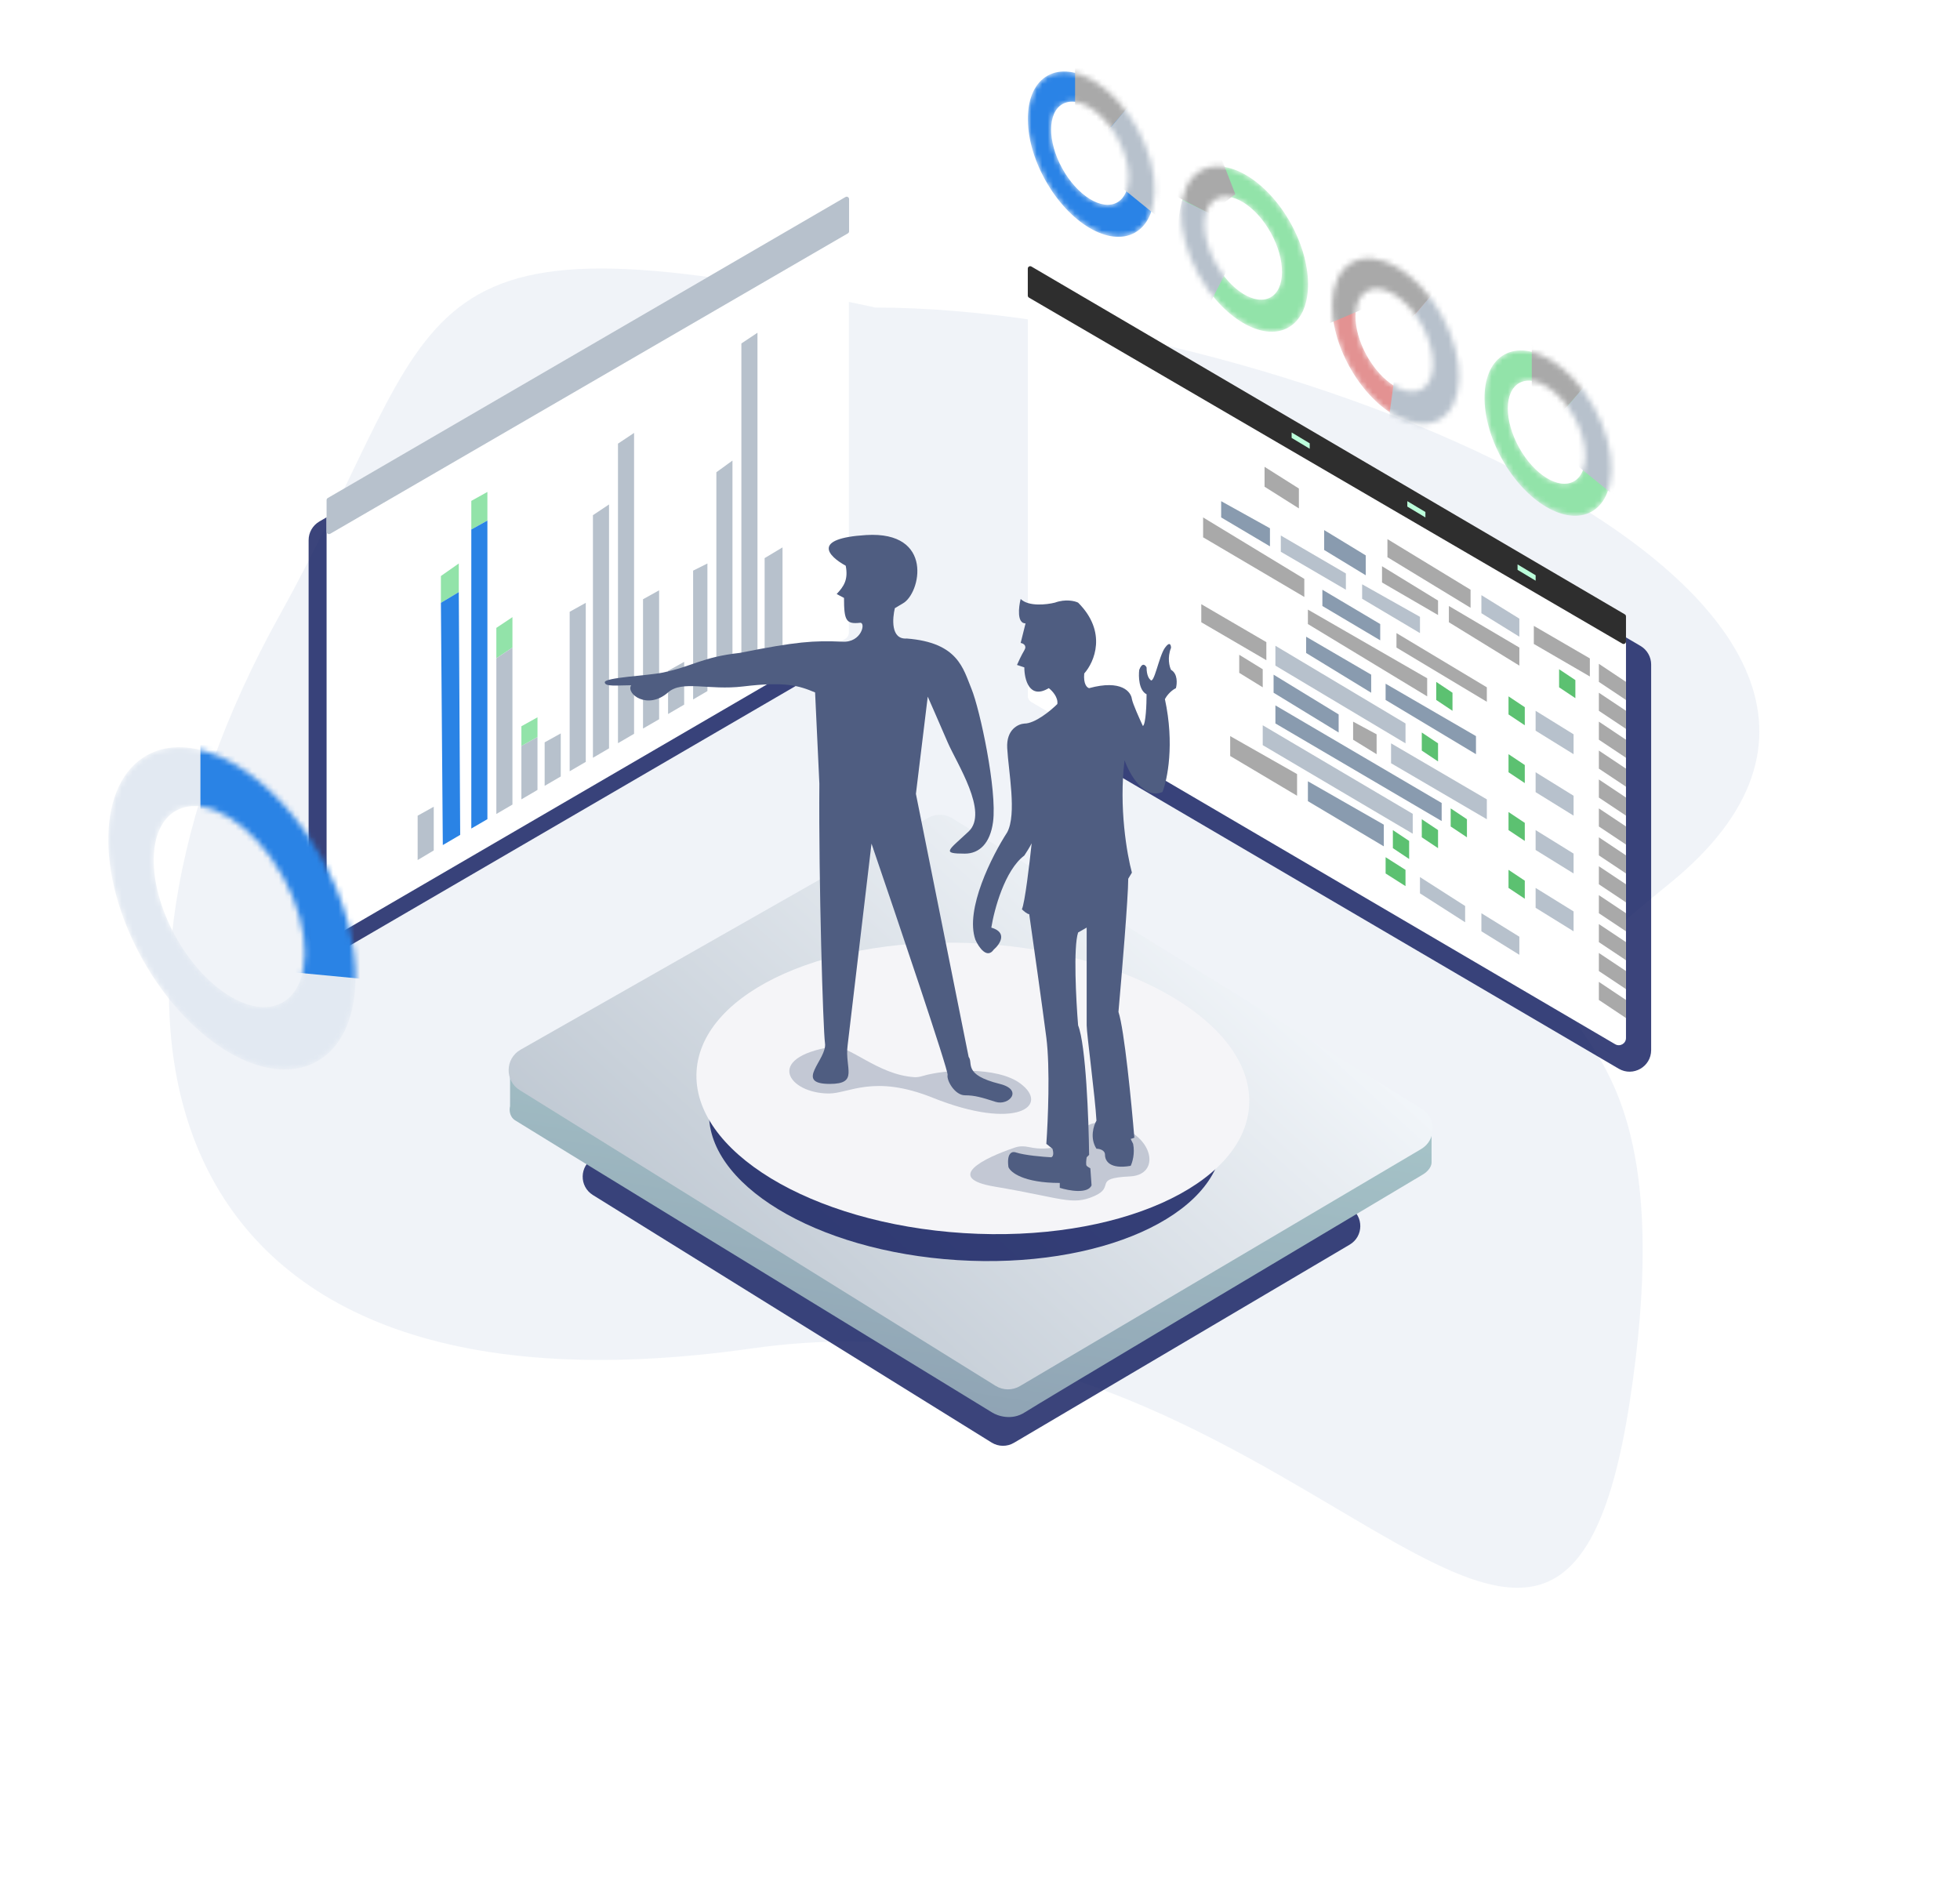 <svg width="362" height="348" viewBox="0 0 362 348" fill="none" xmlns="http://www.w3.org/2000/svg">
<path opacity="0.5" d="M51.61 113.687C83.093 56.961 71.862 37.548 161.724 56.804C234.985 56.804 372.655 111.142 308.246 163.266C263.076 199.821 314.664 169.845 301.019 258.782C287.375 347.719 239.19 234.756 138.926 249.032C23.97 265.4 12.257 184.594 51.61 113.687Z" fill="#E2E9F2"/>
<path opacity="0.8" d="M183.147 266.426L109.499 220.706C106.933 219.112 107.005 215.354 109.632 213.861L172.633 178.052C173.899 177.333 175.456 177.362 176.695 178.127L249.351 223.054C251.899 224.629 251.861 228.347 249.281 229.87L187.271 266.472C185.995 267.225 184.406 267.207 183.147 266.426Z" fill="#0A165A"/>
<path d="M94.206 204.311V197.455L264.402 208.73V214.672C264.402 215.769 263.285 216.653 262.726 216.958C239.261 230.925 191.722 259.255 189.284 260.84C186.846 262.425 184.205 261.5 183.189 260.84C154.29 243.165 96.218 207.633 95.12 206.901C94.023 206.17 94.054 204.87 94.206 204.311Z" fill="url(#paint0_linear_12892_71758)"/>
<path d="M183.872 255.945L95.996 201.342C93.197 199.602 93.276 195.501 96.141 193.871L171.43 151.039C172.812 150.253 174.514 150.284 175.867 151.121L262.558 204.776C265.337 206.496 265.295 210.553 262.481 212.215L188.377 255.996C186.983 256.819 185.247 256.8 183.872 255.945Z" fill="url(#paint1_linear_12892_71758)"/>
<mask id="mask0_12892_71758" style="mask-type:alpha" maskUnits="userSpaceOnUse" x="189" y="13" width="25" height="31">
<path fill-rule="evenodd" clip-rule="evenodd" d="M209.573 42.994C214.285 40.389 214.511 31.777 210.079 23.757C205.646 15.737 198.233 11.347 193.521 13.951C188.81 16.555 188.583 25.168 193.016 33.188C197.448 41.208 204.861 45.598 209.573 42.994ZM206.318 37.393C209.132 35.838 209.163 30.506 206.388 25.485C203.612 20.463 199.081 17.653 196.267 19.208C193.453 20.764 193.422 26.095 196.197 31.117C198.972 36.139 203.504 38.949 206.318 37.393Z" fill="#C4C4C4"/>
</mask>
<g mask="url(#mask0_12892_71758)">
<path fill-rule="evenodd" clip-rule="evenodd" d="M209.573 42.994C214.285 40.389 214.511 31.777 210.079 23.757C205.646 15.737 198.233 11.347 193.521 13.951C188.81 16.555 188.583 25.168 193.016 33.188C197.448 41.208 204.861 45.598 209.573 42.994ZM206.318 37.393C209.132 35.838 209.163 30.506 206.388 25.485C203.612 20.463 199.081 17.653 196.267 19.208C193.453 20.764 193.422 26.095 196.197 31.117C198.972 36.139 203.504 38.949 206.318 37.393Z" fill="#2A83E6"/>
<path d="M198.562 22.347V11.954L210.619 17.358L209.788 18.19L203.967 24.842L198.562 22.347Z" fill="#A9A9A9"/>
<path d="M208.956 19.021L204.383 24.426L206.877 34.404L213.529 39.809C216.523 31.161 211.728 22.348 208.956 19.021Z" fill="#B7C1CC"/>
</g>
<mask id="mask1_12892_71758" style="mask-type:alpha" maskUnits="userSpaceOnUse" x="274" y="64" width="24" height="32">
<path fill-rule="evenodd" clip-rule="evenodd" d="M293.923 94.514C298.635 91.909 298.861 83.297 294.428 75.277C289.996 67.257 282.583 62.867 277.871 65.471C273.159 68.075 272.933 76.688 277.365 84.707C281.798 92.728 289.211 97.118 293.923 94.514ZM290.667 88.913C293.482 87.358 293.513 82.026 290.737 77.004C287.962 71.983 283.431 69.173 280.617 70.728C277.802 72.284 277.771 77.615 280.547 82.637C283.322 87.659 287.853 90.469 290.667 88.913Z" fill="#C4C4C4"/>
</mask>
<g mask="url(#mask1_12892_71758)">
<path fill-rule="evenodd" clip-rule="evenodd" d="M293.923 94.514C298.635 91.909 298.861 83.297 294.428 75.277C289.996 67.257 282.583 62.867 277.871 65.471C273.159 68.075 272.933 76.688 277.365 84.707C281.798 92.728 289.211 97.118 293.923 94.514ZM290.667 88.913C293.482 87.358 293.513 82.026 290.737 77.004C287.962 71.983 283.431 69.173 280.617 70.728C277.802 72.284 277.771 77.615 280.547 82.637C283.322 87.659 287.853 90.469 290.667 88.913Z" fill="#92E3A9"/>
<path d="M282.912 73.867V63.474L294.969 68.878L294.137 69.71L288.317 76.362L282.912 73.867Z" fill="#A9A9A9"/>
<path d="M293.306 70.541L288.732 75.946L291.227 85.924L297.879 91.329C300.872 82.681 296.077 73.868 293.306 70.541Z" fill="#B7C1CC"/>
</g>
<mask id="mask2_12892_71758" style="mask-type:alpha" maskUnits="userSpaceOnUse" x="218" y="30" width="24" height="32">
<path fill-rule="evenodd" clip-rule="evenodd" d="M237.903 60.521C242.615 57.917 242.841 49.304 238.409 41.284C233.976 33.264 226.563 28.874 221.851 31.478C217.14 34.082 216.913 42.695 221.346 50.715C225.779 58.735 233.192 63.125 237.903 60.521ZM234.648 54.921C237.462 53.365 237.493 48.034 234.718 43.012C231.942 37.99 227.411 35.18 224.597 36.736C221.783 38.291 221.752 43.623 224.527 48.644C227.303 53.666 231.834 56.476 234.648 54.921Z" fill="#C4C4C4"/>
</mask>
<g mask="url(#mask2_12892_71758)">
<path fill-rule="evenodd" clip-rule="evenodd" d="M237.903 60.521C242.615 57.917 242.841 49.304 238.409 41.284C233.976 33.264 226.563 28.874 221.851 31.478C217.14 34.082 216.913 42.695 221.346 50.715C225.779 58.735 233.192 63.125 237.903 60.521ZM234.648 54.921C237.462 53.365 237.493 48.034 234.718 43.012C231.942 37.99 227.411 35.18 224.597 36.736C221.783 38.291 221.752 43.623 224.527 48.644C227.303 53.666 231.834 56.476 234.648 54.921Z" fill="#92E3A9"/>
<path d="M223.44 39.493L214.229 34.679L224.603 26.497L224.955 27.619L228.154 35.859L223.44 39.493Z" fill="#A9A9A9"/>
<path d="M218.348 36.956L224.713 40.058L226.453 50.195L222.545 57.823C216.319 51.117 217.153 41.118 218.348 36.956Z" fill="#B7C1CC"/>
</g>
<mask id="mask3_12892_71758" style="mask-type:alpha" maskUnits="userSpaceOnUse" x="246" y="47" width="24" height="32">
<path fill-rule="evenodd" clip-rule="evenodd" d="M265.79 77.522C270.502 74.918 270.728 66.305 266.296 58.285C261.863 50.265 254.45 45.875 249.738 48.479C245.026 51.083 244.8 59.696 249.233 67.716C253.665 75.736 261.078 80.126 265.79 77.522ZM262.535 71.922C265.349 70.366 265.38 65.034 262.605 60.013C259.829 54.991 255.298 52.181 252.484 53.736C249.67 55.292 249.638 60.624 252.414 65.645C255.189 70.667 259.72 73.477 262.535 71.922Z" fill="#C4C4C4"/>
</mask>
<g mask="url(#mask3_12892_71758)">
<path fill-rule="evenodd" clip-rule="evenodd" d="M265.79 77.522C270.502 74.918 270.728 66.305 266.296 58.285C261.863 50.265 254.45 45.875 249.738 48.479C245.026 51.083 244.8 59.696 249.233 67.716C253.665 75.736 261.078 80.126 265.79 77.522ZM262.535 71.922C265.349 70.366 265.38 65.034 262.605 60.013C259.829 54.991 255.298 52.181 252.484 53.736C249.67 55.292 249.638 60.624 252.414 65.645C255.189 70.667 259.72 73.477 262.535 71.922Z" fill="#E39292"/>
<path d="M251.361 57.246L243.504 60.566L246.713 42.527L266.837 51.886L266.005 52.718L260.185 59.37L251.361 57.246Z" fill="#A9A9A9"/>
<path d="M265.175 53.55L260.602 58.955L257.449 70.416L256.121 80.265C279.582 83.032 267.947 56.876 265.175 53.55Z" fill="#B7C1CC"/>
</g>
<path d="M234.221 116.926V113.588L238.56 116.258V119.596L234.221 116.926Z" stroke="black" stroke-width="0.668"/>
<path d="M226.875 133.615V130.277L230.547 132.614V135.952L226.875 133.615Z" stroke="black" stroke-width="0.668"/>
<path d="M235.225 111.92V108.582L238.896 110.918V114.256L235.225 111.92Z" stroke="black" stroke-width="0.668"/>
<path d="M269.268 142.627V139.29L280.616 145.965V149.303L269.268 142.627Z" stroke="black" stroke-width="0.668"/>
<path d="M271.271 132.948V129.61L280.951 135.285V138.956L271.271 132.948Z" stroke="black" stroke-width="0.668"/>
<path d="M269.936 121.599V118.261L280.95 124.937V128.275L269.936 121.599Z" stroke="black" stroke-width="0.668"/>
<path d="M263.93 117.927V114.589L267.267 116.592V120.264L263.93 117.927Z" stroke="black" stroke-width="0.668"/>
<path d="M267.598 157.648V154.31L274.273 158.315V161.653L267.598 157.648Z" stroke="black" stroke-width="0.668"/>
<path d="M273.941 155.978V152.64L280.617 156.646V159.983L273.941 155.978Z" stroke="black" stroke-width="0.668"/>
<path opacity="0.8" d="M304.958 122.731V193.942C304.958 197.019 301.617 198.933 298.963 197.377L196.445 137.291C195.226 136.577 194.477 135.269 194.477 133.856V62.645C194.477 59.569 197.817 57.654 200.472 59.21L302.99 119.296C304.209 120.011 304.958 121.318 304.958 122.731Z" fill="#0A165A"/>
<path d="M262.928 159.983V156.646L280.618 167.326V170.664L262.928 159.983Z" stroke="black" stroke-width="0.668"/>
<path d="M300.31 114.349V191.712C300.31 192.738 299.195 193.377 298.31 192.858L190.485 129.661C190.078 129.423 189.828 128.987 189.828 128.515V51.153C189.828 50.126 190.942 49.488 191.828 50.007L299.653 113.204C300.06 113.442 300.31 113.878 300.31 114.349Z" fill="white"/>
<path d="M295.303 184.684V181.346L300.309 184.684V188.021L295.303 184.684Z" fill="#A9A9A9"/>
<path d="M295.303 179.344V176.006L300.309 179.344V182.681L295.303 179.344Z" fill="#A9A9A9"/>
<path d="M295.303 174.003V170.666L300.309 174.003V177.341L295.303 174.003Z" fill="#A9A9A9"/>
<path d="M295.303 168.662V165.324L300.309 168.662V172L295.303 168.662Z" fill="#A9A9A9"/>
<path d="M295.303 163.322V159.984L300.309 163.322V166.66L295.303 163.322Z" fill="#A9A9A9"/>
<path d="M295.303 157.981V154.644L300.309 157.981V161.319L295.303 157.981Z" fill="#A9A9A9"/>
<path d="M295.303 152.642V149.304L300.309 152.642V155.979L295.303 152.642Z" fill="#A9A9A9"/>
<path d="M295.303 147.3V143.962L300.309 147.3V150.638L295.303 147.3Z" fill="#A9A9A9"/>
<path d="M295.303 141.96V138.622L300.309 141.96V145.298L295.303 141.96Z" fill="#A9A9A9"/>
<path d="M295.303 136.62V133.282L300.309 136.62V139.957L295.303 136.62Z" fill="#A9A9A9"/>
<path d="M295.303 131.28V127.942L300.309 131.28V134.618L295.303 131.28Z" fill="#A9A9A9"/>
<path d="M295.303 125.938V122.6L300.309 125.938V129.276L295.303 125.938Z" fill="#A9A9A9"/>
<path d="M300.31 118.492V113.842C300.31 113.685 300.226 113.54 300.091 113.46L190.495 49.226C190.2 49.053 189.828 49.266 189.828 49.608V54.589C189.828 54.746 189.912 54.892 190.048 54.971L299.644 118.875C299.939 119.047 300.31 118.834 300.31 118.492Z" fill="#2E2E2E"/>
<path d="M280.285 105.244V104.243L283.623 106.245V107.247L280.285 105.244Z" fill="#BCFFDB"/>
<path d="M259.924 93.561V92.56L263.262 94.562V95.564L259.924 93.561Z" fill="#BCFFDB"/>
<path d="M238.559 80.878V79.876L241.896 81.879V82.88L238.559 80.878Z" fill="#BCFFDB"/>
<path d="M293.636 124.938V121.6L283.289 115.592V118.93L293.636 124.938Z" fill="#A9A9A9"/>
<path d="M287.957 126.94V123.603L290.961 125.605V128.943L287.957 126.94Z" fill="#5CC171"/>
<path d="M278.615 131.947V128.609L281.619 130.612V133.949L278.615 131.947Z" fill="#5CC171"/>
<path d="M265.262 129.276V125.938L268.266 127.941V131.278L265.262 129.276Z" fill="#5CC171"/>
<path d="M278.615 142.627V139.29L281.619 141.292V144.63L278.615 142.627Z" fill="#5CC171"/>
<path d="M278.615 153.309V149.971L281.619 151.974V155.312L278.615 153.309Z" fill="#5CC171"/>
<path d="M267.932 152.642V149.304L270.936 151.306V154.644L267.932 152.642Z" fill="#5CC171"/>
<path d="M262.594 154.643V151.306L265.598 153.308V156.646L262.594 154.643Z" fill="#5CC171"/>
<path d="M257.256 156.647V153.309L260.26 155.312V158.65L257.256 156.647Z" fill="#5CC171"/>
<path d="M278.615 163.989V160.651L281.619 162.654V165.992L278.615 163.989Z" fill="#5CC171"/>
<path d="M262.594 138.622V135.284L265.598 137.287V140.625L262.594 138.622Z" fill="#5CC171"/>
<path d="M283.619 134.95V131.278L290.629 135.617V139.289L283.619 134.95Z" fill="#B7C1CC"/>
<path d="M283.619 146.299V142.627L290.629 146.967V150.638L283.619 146.299Z" fill="#B7C1CC"/>
<path d="M283.619 156.981V153.309L290.629 157.648V161.32L283.619 156.981Z" fill="#B7C1CC"/>
<path d="M283.619 167.661V163.99L290.629 168.329V172L283.619 167.661Z" fill="#B7C1CC"/>
<path d="M233.555 89.89V86.219L239.897 90.224V93.896L233.555 89.89Z" fill="#A9A9A9"/>
<path d="M244.566 101.573V97.901L252.243 102.574V106.246L244.566 101.573Z" fill="#899BAF"/>
<path d="M273.605 113.254V109.917L280.615 114.256V117.593L273.605 113.254Z" fill="#B7C1CC"/>
<path d="M256.25 102.908V99.57L271.604 108.916V112.253L256.25 102.908Z" fill="#A9A9A9"/>
<path d="M255.914 161.32V158.316L259.586 160.652V163.656L255.914 161.32Z" fill="#5CC171"/>
<path d="M262.258 164.991V161.987L270.602 167.328V170.332L262.258 164.991Z" fill="#B7C1CC"/>
<path d="M273.605 172V168.662L280.615 173.001V176.339L273.605 172Z" fill="#B7C1CC"/>
<path d="M267.6 114.923V111.919L280.617 119.596V122.934L267.6 114.923Z" fill="#A9A9A9"/>
<path d="M257.92 119.596V116.926L274.609 126.939V129.61L257.92 119.596Z" fill="#A9A9A9"/>
<path d="M255.25 107.58V104.576L265.597 110.918V113.588L255.25 107.58Z" fill="#A9A9A9"/>
<path d="M251.579 110.585V107.914L262.26 113.922V116.927L251.579 110.585Z" fill="#B7C1CC"/>
<path d="M236.559 101.906V98.902L248.575 105.912V108.916L236.559 101.906Z" fill="#B7C1CC"/>
<path d="M225.541 95.564V92.56L234.553 97.566V100.904L225.541 95.564Z" fill="#899BAF"/>
<path d="M222.207 99.236V95.564L240.899 106.913V110.251L222.207 99.236Z" fill="#A9A9A9"/>
<path d="M244.236 111.92V108.916L254.917 115.257V118.261L244.236 111.92Z" fill="#899BAF"/>
<path d="M241.562 115.258V112.587L263.592 125.271V128.609L241.562 115.258Z" fill="#A9A9A9"/>
<path d="M241.234 120.598V117.594L253.25 124.603V127.941L241.234 120.598Z" fill="#899BAF"/>
<path d="M255.914 129.276V126.272L272.603 135.952V139.289L255.914 129.276Z" fill="#899BAF"/>
<path d="M221.871 114.924V111.586L233.887 118.596V121.934L221.871 114.924Z" fill="#A9A9A9"/>
<path d="M235.559 122.935V119.263L259.591 133.616V137.287L235.559 122.935Z" fill="#B7C1CC"/>
<path d="M228.879 124.269V120.932L233.218 123.602V126.94L228.879 124.269Z" fill="#A9A9A9"/>
<path d="M235.225 127.941V124.604L247.241 131.947V135.285L235.225 127.941Z" fill="#899BAF"/>
<path d="M249.912 136.62V133.282L254.251 135.618V139.29L249.912 136.62Z" fill="#A9A9A9"/>
<path d="M256.92 140.959V137.287L274.61 147.634V151.306L256.92 140.959Z" fill="#B7C1CC"/>
<path d="M235.559 133.615V130.277L266.266 148.302V151.639L235.559 133.615Z" fill="#899BAF"/>
<path d="M233.219 137.62V133.949L260.923 150.304V153.976L233.219 137.62Z" fill="#B7C1CC"/>
<path d="M227.209 139.623V135.951L239.559 142.961V146.966L227.209 139.623Z" fill="#A9A9A9"/>
<path d="M241.562 147.967V144.296L255.581 152.307V156.312L241.562 147.967Z" fill="#899BAF"/>
<path opacity="0.8" d="M57 172.142V99.76C57 98.343 57.754 97.033 58.978 96.319L147.477 44.796C150.132 43.251 153.463 45.166 153.463 48.237V120.619C153.463 122.036 152.709 123.347 151.484 124.06L62.985 175.584C60.331 177.129 57 175.214 57 172.142Z" fill="#0A165A"/>
<path d="M60.318 171.447V92.923C60.318 92.451 60.57 92.013 60.978 91.776L154.785 37.162C155.67 36.647 156.781 37.285 156.781 38.31V116.833C156.781 117.306 156.53 117.743 156.121 117.981L62.315 172.594C61.429 173.11 60.318 172.471 60.318 171.447Z" fill="white"/>
<path d="M141.223 121.504V103.078L144.526 101.096V119.553L141.223 121.504Z" fill="#B7C1CC"/>
<path d="M128.014 105.391V129.182L130.656 127.633V104.069L128.014 105.391Z" fill="#B7C1CC"/>
<path d="M132.309 126.675V87.222L135.282 85.06V124.935L132.309 126.675Z" fill="#B7C1CC"/>
<path d="M136.928 123.98V63.436L139.901 61.454V122.257L136.928 123.98Z" fill="#B7C1CC"/>
<path d="M123.387 131.872V123.89L126.36 122.238V130.139L123.387 131.872Z" fill="#B7C1CC"/>
<path d="M118.762 134.555V110.677L121.735 109.025V132.834L118.762 134.555Z" fill="#B7C1CC"/>
<path d="M114.137 81.935V137.26L117.11 135.525V79.953L114.137 81.935Z" fill="#B7C1CC"/>
<path d="M109.51 95.15V139.954L112.483 138.215V93.168L109.51 95.15Z" fill="#B7C1CC"/>
<path d="M105.215 112.988V142.443L108.188 140.71V111.336L105.215 112.988Z" fill="#B7C1CC"/>
<path d="M91.672 115.962V121.578L94.645 119.595V113.979L91.672 115.962Z" fill="#92E3A9"/>
<path d="M87.047 97.792V92.507L90.02 90.855V96.141L87.047 97.792Z" fill="#92E3A9"/>
<path d="M90.02 151.29L87.047 153.021V97.793L90.02 96.141V151.29Z" fill="#2A83E5"/>
<path d="M81.432 106.382V111.337L84.735 109.355V104.069L81.432 106.382Z" fill="#92E3A9"/>
<path d="M77.137 150.648V158.84L80.11 157.069V148.997L77.137 150.648Z" fill="#B7C1CC"/>
<path d="M84.994 154.192L81.785 156.074L81.432 111.337L84.735 109.354L84.994 154.192Z" fill="#2A83E5"/>
<path d="M94.645 148.597L91.672 150.333V121.578L94.645 119.596V148.597Z" fill="#B7C1CC"/>
<path d="M96.297 147.634V137.765L99.27 136.113V145.892L96.297 147.634Z" fill="#B7C1CC"/>
<path d="M96.297 137.765V134.131L99.27 132.479V136.113L96.297 137.765Z" fill="#92E3A9"/>
<path d="M100.594 145.138V137.104L103.567 135.453V143.405L100.594 145.138Z" fill="#B7C1CC"/>
<path d="M60.318 92.363V98.201C60.318 98.542 60.688 98.755 60.983 98.584L156.599 43.1C156.736 43.021 156.82 42.875 156.82 42.717V36.769C156.82 36.428 156.45 36.215 156.155 36.387L60.538 91.98C60.402 92.059 60.318 92.205 60.318 92.363Z" fill="#B7C1CC"/>
<mask id="mask4_12892_71758" style="mask-type:alpha" maskUnits="userSpaceOnUse" x="20" y="138" width="46" height="60">
<path fill-rule="evenodd" clip-rule="evenodd" d="M58.477 196.076C67.662 190.999 68.103 174.211 59.463 158.578C50.822 142.945 36.372 134.387 27.188 139.463C18.003 144.539 17.562 161.328 26.202 176.961C34.843 192.594 49.293 201.152 58.477 196.076ZM52.136 185.159C57.622 182.127 57.683 171.734 52.273 161.945C46.863 152.157 38.03 146.679 32.545 149.711C27.059 152.743 26.998 163.136 32.408 172.925C37.818 182.713 46.651 188.191 52.136 185.159Z" fill="#C4C4C4"/>
</mask>
<g mask="url(#mask4_12892_71758)">
<path fill-rule="evenodd" clip-rule="evenodd" d="M58.477 196.076C67.662 191 68.103 174.211 59.463 158.578C50.822 142.945 36.372 134.387 27.188 139.463C18.003 144.539 17.562 161.328 26.202 176.961C34.843 192.594 49.293 201.152 58.477 196.076ZM52.136 185.159C57.622 182.127 57.683 171.734 52.273 161.945C46.863 152.157 38.03 146.679 32.545 149.711C27.059 152.743 26.998 163.136 32.408 172.925C37.818 182.713 46.651 188.191 52.136 185.159Z" fill="#E2E9F2"/>
<path d="M37.018 155.828V135.568L60.52 146.103L68.624 180.951L51.605 179.33L37.018 155.828Z" fill="#2A83E5"/>
</g>
<ellipse opacity="0.8" cx="178.374" cy="207.899" rx="47.496" ry="24.879" transform="rotate(3.602 178.374 207.899)" fill="#0A165A"/>
<g filter="url(#filter0_dd_12892_71758)">
<ellipse cx="179.681" cy="200.067" rx="51.128" ry="26.781" transform="rotate(3.602 179.681 200.067)" fill="#F5F5F8"/>
</g>
<path opacity="0.3" d="M188.403 200.074C184.149 196.946 174.566 197.487 170.452 198.712C169.949 198.862 169.43 198.974 168.907 198.942C162.051 198.522 156.754 192.825 153.654 193.323C141.038 195.35 145.664 201.955 153.101 201.955C156.819 201.955 161.385 198.376 172.246 202.73C187.679 208.915 194.079 204.245 188.403 200.074Z" fill="#4F5D81"/>
<path d="M175.016 137.074C176.676 140.947 182.664 150.022 178.902 153.563C175.139 157.104 173.783 157.658 178.21 157.658C180.891 157.658 182.89 155.737 183.411 151.792C184.186 145.927 180.977 130.989 179.427 127.224C177.878 123.459 176.964 118.676 167.475 117.928C164.459 118.15 164.834 114.126 165.277 112.318L166.728 111.458C170.048 109.655 172.581 98.042 159.965 98.817C149.872 99.437 152.919 102.679 156.202 104.486C156.688 107.032 155.883 108.272 154.527 109.711L155.883 110.43C155.883 114.635 156.27 115.299 158.843 115.023C159.97 114.901 159.135 118.755 155.551 118.508C150.239 118.287 147.161 118.479 136.647 120.582C129.627 121.357 127.967 123.079 122.323 124.234C119.619 124.787 111.699 125.119 111.699 126.005C111.699 126.89 114.134 126.558 116.568 126.558C115.572 128.136 119.589 131.205 123.381 127.886C126.037 125.562 130.844 127.554 137.263 126.779C145.064 125.838 147.575 126.64 150.543 127.886L151.333 144.743C151.186 162.671 152.018 190.272 152.372 192.662C152.815 195.65 146.507 200.187 153.257 200.187C158.658 200.187 155.994 197.303 156.547 193.098L160.961 155.81C165.72 169.717 175.193 197.731 175.016 198.527C174.794 199.523 176.344 202.29 178.225 202.29C180.079 202.29 181.407 202.713 183.774 203.466L183.882 203.5C186.316 204.275 189.083 201.287 184.656 200.187C177.74 198.469 179.824 196.344 178.902 195.2L169.163 146.618L171.348 128.663C171.348 128.663 173.356 133.2 175.016 137.074Z" fill="#4F5D81"/>
<path opacity="0.3" d="M183.69 219.152C174.347 217.581 181.585 213.894 187.54 211.911C188.345 211.643 189.21 211.672 190.038 211.853C194.122 212.743 197.001 211.35 198.628 209.72C199.769 208.576 201.095 207.35 202.71 207.386C212.631 207.611 215.236 216.965 208.7 217.271C201.618 217.603 206.155 219.152 202.06 220.923C197.966 222.694 196.195 221.255 183.69 219.152Z" fill="#4F5D81"/>
<path d="M188.509 118.745L189.412 115.135C187.787 115.135 188.133 112.126 188.509 110.622C189.954 112.066 193.326 111.675 194.831 111.299C196.818 110.577 198.519 110.998 199.121 111.299C204.54 116.714 202.132 122.28 200.25 124.386C200.069 126.371 200.777 127.018 201.153 127.093C207.114 125.469 208.905 127.77 209.056 129.124C209.236 130.027 210.486 132.81 211.088 134.088C211.63 133.727 211.765 130.027 211.765 128.222C210.32 127.5 210.26 124.912 210.41 123.709C210.952 122.265 211.539 122.806 211.765 123.258C211.765 124.702 212.217 125.364 212.442 125.514C213.12 126.642 214.023 121.227 215.152 119.648C216.055 118.384 216.281 119.121 216.281 119.648C215.558 121.453 215.98 123.107 216.281 123.709C217.545 124.431 217.41 126.266 217.184 127.093C216.1 127.635 215.378 128.673 215.152 129.124C216.958 137.428 215.603 144.016 214.7 146.272C211.268 147.716 208.604 142.963 207.701 140.406C206.617 149.07 208.153 157.855 209.056 161.164L208.378 162.292C208.378 165.722 207.174 180.118 206.572 186.887C207.656 190.136 208.98 203.734 209.507 210.127L208.83 210.353L209.281 211.255C209.643 213.06 209.131 214.715 208.83 215.317C204.992 215.994 204.088 214.414 204.088 213.286C204.088 212.383 203.035 212.158 202.508 212.158C201.243 210.172 201.981 207.871 202.508 206.968C202.282 202.681 200.702 190.948 200.702 189.369V171.318L199.121 172.22C198.218 174.928 198.745 184.781 199.121 189.369C200.566 192.979 201.078 206.818 201.153 213.286L200.702 213.737C200.626 214.188 200.521 215.136 200.702 215.317C200.882 215.497 201.228 215.693 201.379 215.768L201.605 218.927C200.882 220.551 197.39 219.905 195.734 219.378V218.476C189.051 218.476 186.628 216.52 186.251 215.542C185.89 212.835 187.004 212.609 187.606 212.835C189.232 213.376 192.649 213.662 194.154 213.737C194.696 213.557 194.53 212.609 194.38 212.158L193.251 211.255C193.552 207.043 193.973 197.221 193.251 191.625C192.528 186.029 190.842 174.101 190.09 168.836C189.728 168.836 189.036 168.234 188.735 167.933C189.277 166.85 190.165 159.359 190.541 155.749C190.18 156.471 189.488 157.554 189.187 158.005C185.574 160.713 183.617 168.009 183.09 171.318C186.161 172.22 184.671 174.402 183.542 175.379C182.277 177.184 180.757 174.928 180.155 173.574C178.168 167.978 183.241 158.005 186.025 153.718C187.832 150.334 186.251 142.437 186.025 138.15C185.845 134.72 188.058 133.712 189.187 133.637C191.173 133.637 194.079 131.23 195.283 130.027C195.463 128.763 194.304 127.545 193.702 127.093C190.09 129.26 189.187 125.439 189.187 123.258L187.832 122.806C188.058 122.28 188.645 121.001 189.187 120.099C189.728 119.196 188.961 118.82 188.509 118.745Z" fill="#4F5D81"/>
<defs>
<filter id="filter0_dd_12892_71758" x="119.772" y="165.238" width="119.818" height="71.553" filterUnits="userSpaceOnUse" color-interpolation-filters="sRGB">
<feFlood flood-opacity="0" result="BackgroundImageFix"/>
<feColorMatrix in="SourceAlpha" type="matrix" values="0 0 0 0 0 0 0 0 0 0 0 0 0 0 0 0 0 0 127 0" result="hardAlpha"/>
<feOffset/>
<feGaussianBlur stdDeviation="3.32"/>
<feColorMatrix type="matrix" values="0 0 0 0 0.737 0 0 0 0 1 0 0 0 0 0.859 0 0 0 1 0"/>
<feBlend mode="normal" in2="BackgroundImageFix" result="effect1_dropShadow_12892_71758"/>
<feColorMatrix in="SourceAlpha" type="matrix" values="0 0 0 0 0 0 0 0 0 0 0 0 0 0 0 0 0 0 127 0" result="hardAlpha"/>
<feOffset dy="0.947"/>
<feGaussianBlur stdDeviation="4.427"/>
<feColorMatrix type="matrix" values="0 0 0 0 0.012 0 0 0 0 0.196 0 0 0 0 0.788 0 0 0 0.5 0"/>
<feBlend mode="normal" in2="effect1_dropShadow_12892_71758" result="effect2_dropShadow_12892_71758"/>
<feBlend mode="normal" in="SourceGraphic" in2="effect2_dropShadow_12892_71758" result="shape"/>
</filter>
<linearGradient id="paint0_linear_12892_71758" x1="196.168" y1="154.878" x2="169.069" y2="327.236" gradientUnits="userSpaceOnUse">
<stop offset="0.113" stop-color="#AECFCF"/>
<stop offset="0.716" stop-color="#899BAF"/>
<stop offset="0.739" stop-color="#76828F"/>
<stop offset="0.997" stop-color="#2E2E2E"/>
</linearGradient>
<linearGradient id="paint1_linear_12892_71758" x1="218.99" y1="141.772" x2="118.084" y2="252.843" gradientUnits="userSpaceOnUse">
<stop stop-color="#F9FCFF"/>
<stop offset="1" stop-color="#B7C1CC"/>
</linearGradient>
</defs>
</svg>
